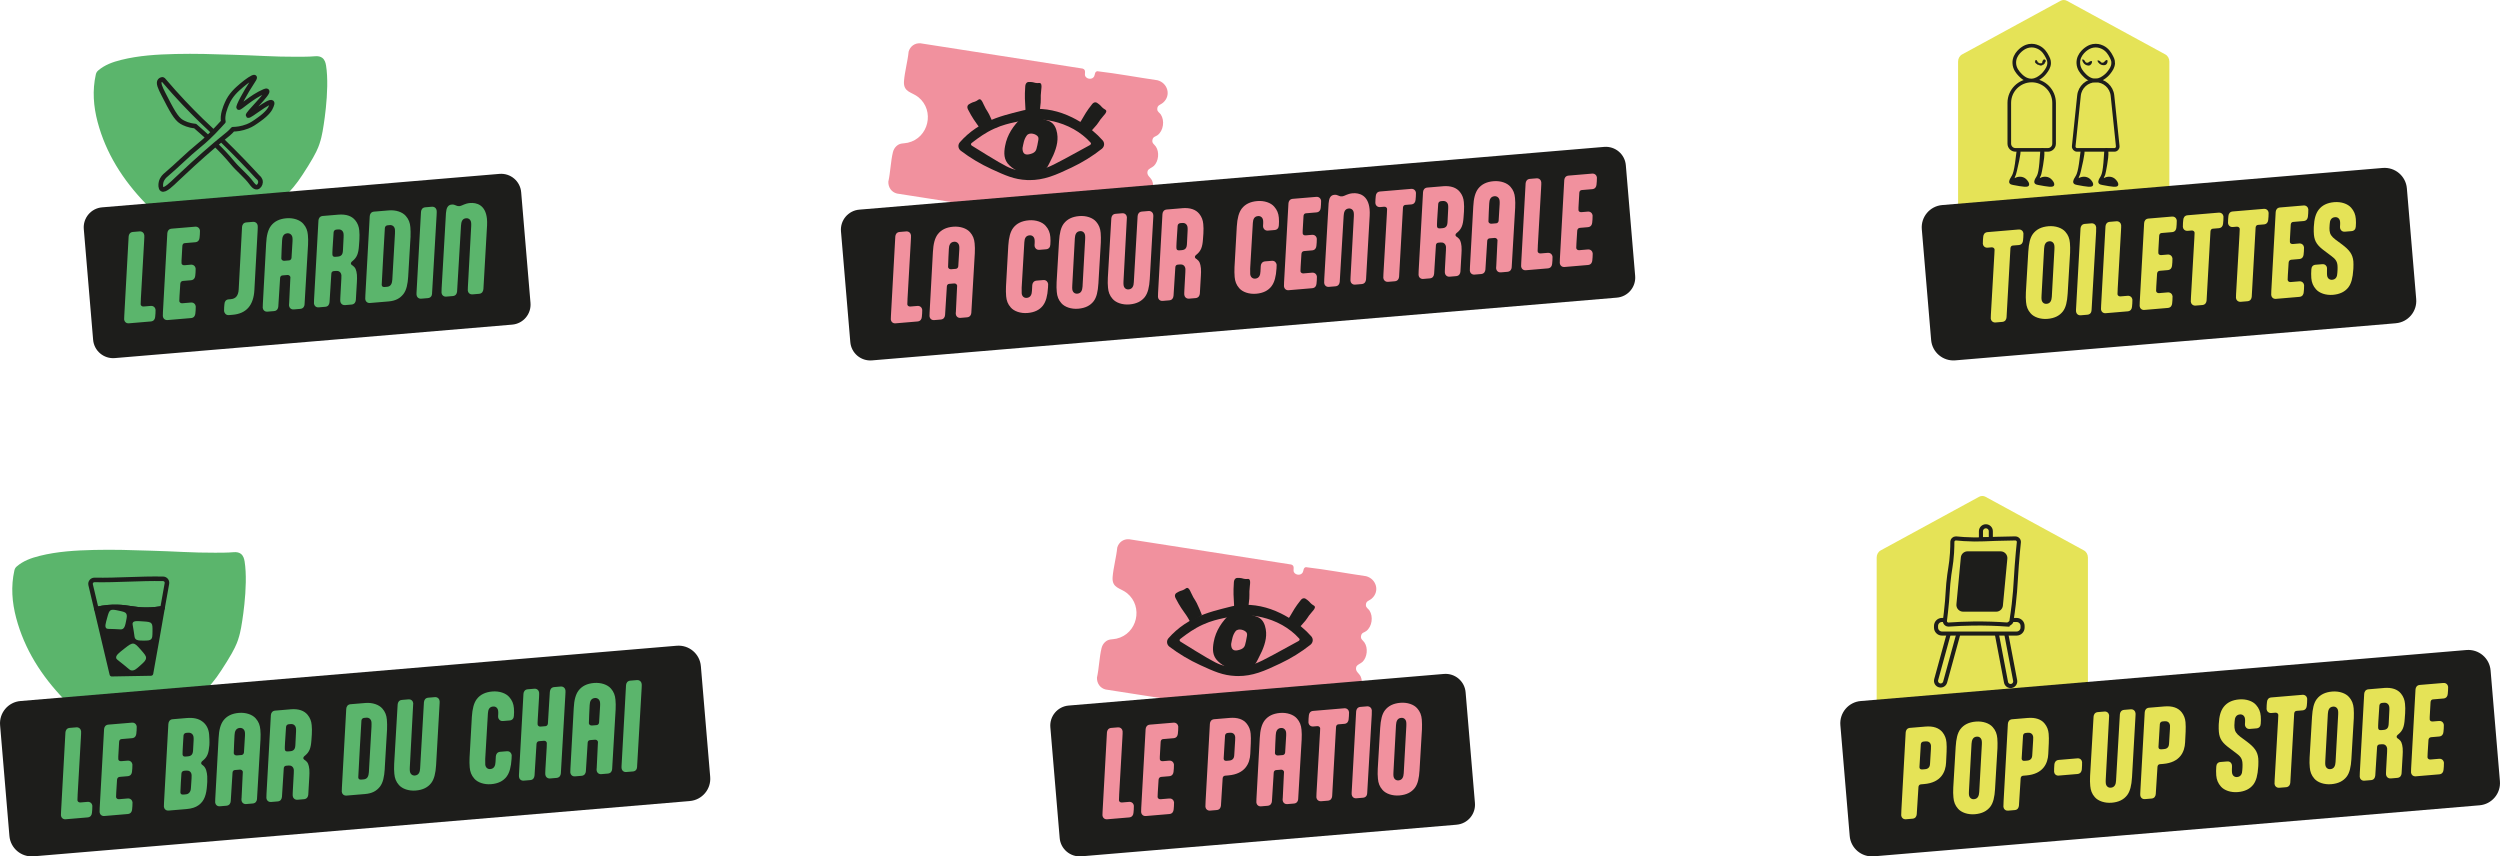 <svg xmlns="http://www.w3.org/2000/svg" xmlns:xlink="http://www.w3.org/1999/xlink" id="Calque_2" data-name="Calque 2" viewBox="0 0 1305.33 447.15"><defs><style>      .cls-1 {        fill: #f1919e;      }      .cls-1, .cls-2, .cls-3, .cls-4, .cls-5 {        stroke-width: 0px;      }      .cls-6 {        stroke-width: 2.43px;      }      .cls-6, .cls-7, .cls-8, .cls-3, .cls-9, .cls-10 {        fill: none;      }      .cls-6, .cls-7, .cls-8, .cls-9, .cls-10 {        stroke: #1d1d1b;      }      .cls-6, .cls-7, .cls-9 {        stroke-linecap: round;      }      .cls-6, .cls-9 {        stroke-linejoin: round;      }      .cls-2 {        fill: #e5e357;      }      .cls-7 {        stroke-width: 2.13px;      }      .cls-7, .cls-8, .cls-10 {        stroke-miterlimit: 10;      }      .cls-8 {        stroke-width: 1.89px;      }      .cls-4 {        fill: #5bb56c;      }      .cls-11 {        clip-path: url(#clippath);      }      .cls-5 {        fill: #1d1d1b;      }      .cls-9 {        stroke-width: 2.38px;      }      .cls-10 {        stroke-width: .28px;      }    </style><clipPath id="clippath"><rect class="cls-3" width="1305.33" height="447.15"></rect></clipPath></defs><g id="Calque_1-2" data-name="Calque 1"><g class="cls-11"><path class="cls-2" d="M1128.9,155.61h-102.74c-2.09,0-3.78-1.86-3.78-4.15V32.14c0-1.58.81-3.02,2.1-3.72L1075.86.43c1.06-.58,2.3-.58,3.36,0l51.37,27.99c1.28.7,2.1,2.14,2.1,3.72v119.31c0,2.3-1.69,4.15-3.78,4.15"></path><path class="cls-5" d="M1052.94,78.71c-1.28,11.45-1.99,12.28-3.07,14.03-.23.37-1.21,1.86-.67,2.87.37.68,1.25.85,1.82.96,5.15.95,7.73,1.43,8.33.29.54-1.02-.65-2.84-1.91-3.73-1.56-1.1-3.73-1.15-5.56-.09.42-1.65.45-.57,1.21-3.79,2-8.54,2.26-10.87,1.49-11.25-.23-.11-.68-.11-1.64.72"></path><path class="cls-5" d="M1065.35,77.99c-.72,11.98-1.28,12.99-2.36,14.75-.22.35-1.21,1.85-.67,2.87.36.68,1.25.86,1.82.96,5.15.95,7.73,1.43,8.33.29.54-1.02-.65-2.84-1.91-3.73-1.57-1.11-3.73-1.15-5.55-.1.49-1.66.58-.56,1.2-3.79.6-3.08,2.16-11.18.5-11.8-.23-.09-.63-.07-1.36.56"></path><path class="cls-8" d="M1069.92,32.92c-.03,2.04-1.16,3.57-2.01,4.72-.97,1.32-1.96,2.09-2.24,2.3-.9.69-2.61,1.99-4.85,2.08-3.23.13-5.53-2.36-6.36-3.26-.82-.9-2.66-2.88-2.74-5.85-.15-4.89,4.59-7.72,4.92-7.91.64-.37,2.12-1.2,4.18-1.19.32,0,1.8.02,3.48.82,2.64,1.25,3.86,3.5,4.42,4.54.66,1.23,1.23,2.27,1.2,3.74ZM1103.36,32.92c-.03,2.04-1.16,3.57-2.02,4.72-.97,1.32-1.96,2.09-2.24,2.3-.91.69-2.61,1.99-4.85,2.08-3.23.13-5.52-2.36-6.35-3.26-.83-.9-2.66-2.88-2.75-5.85-.15-4.89,4.59-7.72,4.93-7.91.63-.37,2.11-1.2,4.18-1.19.32,0,1.8.02,3.48.82,2.64,1.25,3.86,3.5,4.42,4.54.66,1.23,1.23,2.27,1.21,3.74ZM1069.27,78.26h-16.91c-1.79,0-3.24-1.45-3.24-3.24v-21.3c0-6.46,5.24-11.69,11.69-11.69s11.7,5.24,11.7,11.69v21.3c0,1.79-1.45,3.24-3.24,3.24Z"></path><path class="cls-5" d="M1086.37,78.71c-1.28,11.45-1.99,12.28-3.07,14.03-.23.37-1.21,1.86-.67,2.87.37.68,1.25.85,1.82.96,5.15.95,7.73,1.43,8.33.29.54-1.02-.65-2.84-1.91-3.73-1.56-1.1-3.73-1.15-5.56-.09.42-1.65.45-.57,1.21-3.79,2-8.54,2.26-10.87,1.49-11.25-.23-.11-.68-.11-1.64.72"></path><path class="cls-5" d="M1098.78,77.99c-.72,11.98-1.28,12.99-2.36,14.75-.22.35-1.21,1.85-.67,2.87.36.68,1.25.86,1.82.96,5.15.95,7.73,1.43,8.33.29.54-1.02-.65-2.84-1.91-3.73-1.57-1.11-3.73-1.15-5.55-.1.49-1.66.58-.56,1.2-3.79.6-3.08,2.16-11.18.5-11.8-.23-.09-.63-.07-1.36.56"></path><path class="cls-8" d="M1104,78.26h-19.49c-1.04,0-1.85-.9-1.75-1.94l2.75-26.42c.47-4.48,4.24-7.88,8.74-7.88s8.27,3.4,8.74,7.88l2.75,26.42c.11,1.04-.7,1.94-1.75,1.94Z"></path><path class="cls-5" d="M1062.64,32.1c-.09.7,1.05,1.44,1.93,1.73.4.13.9.3,1.49.15,1.32-.33,2.19-1.99,1.83-2.53-.14-.22-.52-.31-.79-.2-.65.25-.32,1.4-.99,1.83-.57.37-1.64.08-2.18-.5-.44-.48-.44-1.07-.74-1.09-.23-.02-.51.29-.55.6"></path><path class="cls-10" d="M1062.64,32.1c-.09.7,1.05,1.44,1.93,1.73.4.13.9.3,1.49.15,1.32-.33,2.19-1.99,1.83-2.53-.14-.22-.52-.31-.79-.2-.65.25-.32,1.4-.99,1.83-.57.37-1.64.08-2.18-.5-.44-.48-.44-1.07-.74-1.09-.23-.02-.51.29-.55.6Z"></path><path class="cls-5" d="M1087.29,31.03c.17-.14.65.17.73.22.72.47.62,1.14,1.22,1.41.36.17.73.08.86.05.61-.14.74-.58,1.46-.77.26-.07.52-.13.65,0,.31.29-.04,1.57-.89,2.08-1.13.68-2.59-.33-2.69-.4-1.15-.81-1.63-2.36-1.34-2.59"></path><path class="cls-5" d="M1095.2,31.6c.13-.18.67.01.76.05.81.29.87.96,1.52,1.09.39.08.73-.09.85-.15.56-.28.58-.74,1.24-1.09.24-.13.47-.25.63-.16.37.21.33,1.53-.38,2.22-.94.92-2.6.29-2.71.24-1.31-.52-2.14-1.91-1.91-2.21"></path><path class="cls-5" d="M1250.81,167.6l-229.98,19.37c-5.78.49-10.86-3.8-11.34-9.58l-4.87-57.8c-.49-5.78,3.8-10.86,9.58-11.34l229.98-19.37c5.78-.49,10.86,3.8,11.34,9.58l4.87,57.79c.49,5.78-3.8,10.86-9.58,11.34"></path><path class="cls-9" d="M1250.81,167.6l-229.98,19.37c-5.78.49-10.86-3.8-11.34-9.58l-4.87-57.8c-.49-5.78,3.8-10.86,9.58-11.34l229.98-19.37c5.78-.49,10.86,3.8,11.34,9.58l4.87,57.79c.49,5.78-3.8,10.86-9.58,11.34Z"></path><path class="cls-2" d="M1041.31,133c.11-1.39.13-2.6.12-2.72-.06-.68-.73-1.2-1.54-1.14l-2.06.18c-1.66.14-2.45-1.12-2.53-2.04-.03-.4.05-.87.06-2.02l.15-1.68c.08-1.1.68-2.24,2.22-2.38l16.24-1.37c1.66-.14,2.46,1.12,2.53,2.04.03.4-.04.86-.06,2.02l-.15,1.68c-.08,1.1-.68,2.25-2.22,2.38l-3.15.26c-.74.06-1.15.67-1.21,1.37l-2.03,36.11c-.08,1.1-.68,2.24-2.22,2.38l-3.49.3c-1.66.14-2.45-1.12-2.53-2.04-.03-.4.04-.87.06-2.02l1.8-31.31Z"></path><path class="cls-2" d="M1072.69,130.07c.05-.75,0-1.33-.03-1.72-.12-1.49-1.19-2.49-2.62-2.37-2.06.17-2.61,1.83-2.74,3.74l-1.34,24.48c-.08,1.1-.03,1.67,0,2.07.13,1.49,1.19,2.49,2.62,2.37,2.06-.17,2.61-1.83,2.74-3.74l1.37-24.83ZM1079.6,153.28c-.27,4.28-.94,7.28-2.5,9.31-1.77,2.28-4.36,3.59-8.02,3.9-3.72.31-7.1-.9-8.82-2.89-1.53-1.72-2.2-3.56-2.39-5.85-.13-1.49-.22-3.26-.09-5.12l1.26-21.3c.27-4.28.94-7.28,2.5-9.31,1.77-2.28,4.36-3.59,8.02-3.9,3.72-.31,7.1.9,8.82,2.89,1.53,1.71,2.2,3.56,2.39,5.85.13,1.49.16,3.21.09,5.12l-1.26,21.3Z"></path><path class="cls-2" d="M1092.08,161.9c-.06,1.33-.78,2.31-2.22,2.43l-3.43.29c-1.66.14-2.4-1.12-2.47-2.04-.03-.4-.03-.98.1-2.89l2.24-40.4c.08-1.1.68-2.24,2.22-2.38l3.43-.29c1.66-.14,2.45,1.12,2.53,2.04.03.4.03,1.09-.03,2.36l-2.37,40.87Z"></path><path class="cls-2" d="M1105.72,150.85c-.05,1.39-.12,2.66-.11,2.77.06.69.74,1.2,1.54,1.14l3.72-.31c1.66-.14,2.46,1.12,2.53,2.03.03.4-.04.87-.06,2.02l-.15,1.68c-.08,1.1-.68,2.24-2.22,2.38l-11.5.97c-1.66.14-2.4-1.12-2.48-2.04-.03-.4,0-.81.07-1.96l2.28-41.32c.08-1.1.68-2.24,2.22-2.38l3.43-.29c1.66-.14,2.45,1.12,2.53,2.04.03.4.02,1.61-.11,3.47l-1.7,29.81Z"></path><path class="cls-2" d="M1119.66,161.83c-1.66.14-2.4-1.12-2.48-2.04-.03-.4-.02-.92.05-2.08l2.29-41.21c.08-1.1.68-2.24,2.22-2.38l12.29-1.04c1.66-.14,2.45,1.12,2.53,2.04.03.4-.04.87-.06,2.02l-.14,1.68c-.08,1.1-.68,2.24-2.22,2.38l-5.55.47c-.75.06-1.15.68-1.21,1.37l-.44,7.75c0,.69-.02,1.15,0,1.38.05.69.72,1.09,1.58,1.02l3.26-.28c1.66-.14,2.45,1.12,2.53,2.04.03.4-.04.87-.06,2.02l-.15,1.68c-.08,1.1-.68,2.24-2.22,2.38l-4.23.36c-.86.07-1.32.74-1.37,1.5l-.42,6.71c-.06,1.28-.1,2.14-.09,2.31.06.69.73,1.21,1.54,1.14l4.52-.38c1.66-.14,2.45,1.12,2.53,2.03.03.4-.04.87-.06,2.02l-.15,1.68c-.08,1.1-.67,2.24-2.22,2.38l-12.3,1.04Z"></path><path class="cls-2" d="M1145.75,124.2c.11-1.39.13-2.6.12-2.71-.06-.69-.73-1.21-1.54-1.14l-2.06.18c-1.66.14-2.45-1.12-2.53-2.04-.03-.4.05-.87.06-2.02l.15-1.69c.08-1.1.68-2.24,2.22-2.38l16.25-1.37c1.66-.14,2.45,1.12,2.53,2.04.03.4-.04.86-.06,2.02l-.15,1.68c-.08,1.1-.68,2.25-2.22,2.38l-3.15.26c-.74.06-1.15.67-1.21,1.37l-2.03,36.11c-.08,1.1-.68,2.25-2.22,2.38l-3.49.29c-1.66.14-2.45-1.12-2.53-2.04-.03-.4.04-.87.06-2.02l1.8-31.31Z"></path><path class="cls-2" d="M1169.32,122.22c.11-1.39.13-2.6.12-2.72-.06-.68-.73-1.2-1.54-1.14l-2.06.17c-1.66.14-2.45-1.12-2.53-2.03-.03-.4.05-.87.06-2.02l.15-1.68c.08-1.1.68-2.24,2.22-2.38l16.25-1.37c1.66-.14,2.45,1.12,2.53,2.04.03.4-.04.86-.06,2.02l-.15,1.68c-.08,1.1-.68,2.25-2.22,2.38l-3.15.26c-.74.06-1.15.67-1.21,1.37l-2.03,36.11c-.08,1.1-.68,2.24-2.22,2.38l-3.49.29c-1.66.14-2.45-1.12-2.53-2.03-.03-.4.04-.87.06-2.02l1.8-31.31Z"></path><path class="cls-2" d="M1188.35,156.04c-1.66.14-2.4-1.12-2.48-2.04-.03-.4-.02-.92.05-2.08l2.29-41.21c.08-1.1.68-2.24,2.22-2.38l12.29-1.04c1.66-.14,2.45,1.12,2.53,2.04.03.4-.04.87-.06,2.02l-.14,1.68c-.08,1.1-.68,2.24-2.22,2.38l-5.55.47c-.75.06-1.15.68-1.21,1.37l-.44,7.76c0,.69-.02,1.15,0,1.38.05.69.72,1.09,1.58,1.02l3.26-.28c1.66-.14,2.45,1.12,2.53,2.04.03.4-.04.87-.06,2.02l-.15,1.68c-.08,1.1-.68,2.24-2.22,2.38l-4.23.36c-.86.07-1.32.74-1.37,1.5l-.42,6.71c-.06,1.28-.1,2.14-.09,2.31.06.69.73,1.21,1.54,1.14l4.52-.38c1.66-.14,2.45,1.12,2.53,2.03.03.4-.04.87-.06,2.02l-.15,1.68c-.08,1.1-.67,2.24-2.22,2.38l-12.3,1.04Z"></path><path class="cls-2" d="M1208.11,118.49c.21-4.28,1.02-7,2.58-9.03,1.77-2.28,4.42-3.6,8.08-3.91,3.72-.31,7.1.9,8.83,2.89,1.53,1.71,2.26,3.55,2.45,5.84.12,1.43.1,2.58-.01,3.97-.06,1.33-.78,2.31-2.21,2.43l-3.49.29c-1.66.14-2.4-1.12-2.52-1.92-.05-.52-.02-.92.03-1.62.05-.76.01-1.27-.02-1.67-.13-1.49-1.19-2.49-2.62-2.37-2.06.17-2.73,1.73-2.8,3.63l-.12,2.03c-.02.46.03.98.06,1.38.15,1.78,1.01,3.08,2.98,4.59l3.63,2.69c3.75,2.85,5.43,5.01,5.8,8.67.09,1.09.07,2.24.02,3.63l-.05.76c-.27,4.28-1.01,7.23-2.56,9.26-1.77,2.28-4.42,3.6-8.08,3.91-3.72.31-7.1-.9-8.83-2.89-1.53-1.71-2.26-3.55-2.45-5.84-.12-1.43-.09-3.16.02-4.55.06-1.33.78-2.32,2.22-2.43l3.49-.29c1.66-.14,2.4,1.12,2.47,1.92.04.52.04,1.2-.01,1.9-.05.76.02,1.56.05,1.96.12,1.49,1.19,2.49,2.62,2.37,2.06-.17,2.68-1.72,2.74-3.63l.1-1.51c.04-.92.03-1.67-.03-2.36-.18-2.12-1.09-3.37-3.12-4.86l-3.57-2.69c-3.74-2.74-5.25-4.8-5.61-8.46-.09-1.09-.13-2.3-.08-3.68l.03-.41Z"></path><path class="cls-1" d="M599.25,103.83c2.61-1.99,3.62-6.54,2.29-9.51-.83-1.85-2.98-2.64-2.35-4.96.35-1.31,2.36-1.8,3.32-2.76,2.45-2.42,2.93-7.21,1-10.06-.86-1.27-2.17-1.73-1.78-3.55.36-1.72,1.61-1.61,2.71-2.45,3.05-2.33,3.74-7.57,1.66-10.74-.59-.9-1.79-1.44-1.85-2.64-.12-2.36,1.61-2.33,3.01-3.54,4.38-3.79,2.45-10.29-2.9-11.72-10.49-1.52-20.96-3.5-31.45-4.72-1.35.3-1.14,1.65-1.58,2.62-.86,1.85-3.69,1.67-4.64.03-.69-1.2.73-3.38-1.44-4.03l-84.67-13.2c-2.95-.2-5.33,1.55-6.16,4.35-.49,5.06-2.04,10.41-2.42,15.43-.44,5.84,4.13,5.62,7.51,8.35,8.71,7.06,5.37,21.34-5.52,23.79-2.31.52-4.1.01-6,1.83-.87.82-1.47,1.91-1.76,3.07-1.19,4.86-1.3,10.49-2.4,15.43-.1,2.93,1.61,5.49,4.52,6.21l84.29,13.14c2.24.14,1.72-1.02,2.55-2.45.94-1.62,3.36-1.67,4.41-.15.94,1.37-.36,3.36,1.87,3.97l30.86,4.81c5.45.29,8.85-5.31,6.35-10.14-.57-1.12-2.23-2.08-2.22-3.39.02-2.04,1.52-2.05,2.78-3.02"></path><path class="cls-5" d="M844.19,155.41l-388.88,32.76c-5.78.49-10.86-3.8-11.34-9.58l-4.87-57.79c-.49-5.78,3.8-10.86,9.58-11.34l388.88-32.76c5.78-.49,10.86,3.8,11.34,9.58l4.87,57.79c.49,5.78-3.8,10.86-9.58,11.34"></path><path class="cls-1" d="M473.85,156.14c-.05,1.39-.12,2.66-.11,2.77.06.69.73,1.21,1.54,1.14l3.72-.31c1.66-.14,2.46,1.12,2.53,2.03.03.4-.04.87-.06,2.02l-.15,1.68c-.08,1.1-.68,2.24-2.22,2.38l-11.5.97c-1.66.14-2.4-1.12-2.48-2.04-.03-.4,0-.81.07-1.96l2.28-41.32c.08-1.1.68-2.24,2.22-2.38l3.43-.29c1.66-.14,2.45,1.12,2.53,2.04.03.4.02,1.61-.11,3.47l-1.7,29.81Z"></path><path class="cls-1" d="M500.88,130.31c.05-.81,0-1.33-.03-1.72-.13-1.49-1.25-2.49-2.68-2.37-2.06.17-2.67,1.84-2.74,3.74,0,0-.47,8.85-.41,9.48.06.68.79,1.2,1.54,1.14l2.52-.21c.74-.06,1.21-.68,1.27-1.37l.53-8.69ZM507.17,163.3c-.08,1.1-.68,2.24-2.22,2.38l-3.43.29c-1.66.14-2.4-1.12-2.48-2.04-.03-.4.04-.92.07-1.27l.54-11.39c.08-1.16.12-1.97.11-2.14-.12-.68-.79-1.2-1.54-1.14l-2.63.22c-.74.06-1.21.68-1.21,1.37l-.93,14.88c-.08,1.1-.68,2.24-2.22,2.38l-3.43.29c-1.66.14-2.4-1.12-2.48-2.04-.03-.4-.02-.86.06-2.02l1.72-31.48c.22-4.28,1-7.28,2.56-9.32,1.77-2.28,4.36-3.59,8.02-3.9,3.72-.31,7.1.9,8.82,2.89,1.53,1.71,2.2,3.56,2.39,5.85.13,1.49.21,3.21.09,5.12l-1.82,31.09Z"></path><path class="cls-1" d="M544.58,159.52c-1.77,2.28-4.36,3.59-8.02,3.9-3.72.31-7.1-.9-8.82-2.89-1.53-1.72-2.2-3.56-2.4-5.85-.12-1.49-.17-3.44-.08-5.12l1.2-21.3c.27-4.28,1.06-7.29,2.61-9.32,1.77-2.28,4.42-3.6,8.08-3.91,3.72-.31,7.1.9,8.82,2.89,1.53,1.71,2.26,3.55,2.45,5.84.12,1.43.1,2.58-.01,3.97-.06,1.33-.78,2.31-2.21,2.43l-3.49.29c-1.66.14-2.4-1.12-2.52-1.92-.04-.52-.02-.92.04-1.62.05-.76,0-1.27-.03-1.67-.12-1.49-1.19-2.49-2.62-2.37-2.06.17-2.62,1.66-2.74,3.63l-1.4,23.73c-.04.87-.02,2.53.02,2.94.13,1.49,1.19,2.49,2.62,2.37,2.06-.17,2.67-1.84,2.74-3.74l.16-2.9c.08-1.1.73-2.25,2.27-2.38l3.49-.29c1.66-.14,2.4,1.12,2.53,2.03.03.4,0,.63-.07,1.91-.27,4.28-1.06,7.29-2.61,9.32"></path><path class="cls-1" d="M566.6,124.77c.05-.75,0-1.33-.03-1.72-.12-1.49-1.19-2.49-2.62-2.37-2.06.17-2.61,1.83-2.74,3.74l-1.34,24.48c-.08,1.1-.03,1.67,0,2.07.13,1.49,1.19,2.49,2.62,2.37,2.06-.17,2.61-1.83,2.74-3.74l1.37-24.83ZM573.51,147.98c-.27,4.28-.94,7.28-2.5,9.31-1.76,2.28-4.36,3.59-8.02,3.9-3.71.31-7.1-.9-8.82-2.89-1.53-1.72-2.2-3.56-2.39-5.85-.13-1.49-.22-3.26-.09-5.12l1.26-21.3c.27-4.28.94-7.28,2.5-9.31,1.77-2.28,4.36-3.59,8.02-3.9,3.72-.31,7.1.9,8.82,2.89,1.53,1.71,2.2,3.56,2.4,5.85.12,1.49.16,3.21.08,5.12l-1.26,21.3Z"></path><path class="cls-1" d="M593.99,112.85c.08-1.1.68-2.24,2.22-2.38l3.43-.29c1.66-.14,2.45,1.12,2.53,2.04.03.4.03.97-.05,2.08l-1.79,31.43c-.27,4.28-1,7.28-2.56,9.32-1.77,2.28-4.36,3.59-8.02,3.9-3.72.31-7.1-.9-8.82-2.88-1.53-1.72-2.2-3.56-2.4-5.85-.13-1.49-.22-3.26-.09-5.17l1.82-31.03c.08-1.1.67-2.24,2.22-2.38l3.43-.29c1.66-.14,2.4,1.12,2.48,2.04.03.4-.04.93-.06,1.28l-1.72,32.29c-.05.75,0,1.38.03,1.78.13,1.49,1.19,2.49,2.62,2.37,2.06-.18,2.67-1.84,2.74-3.75l1.99-34.5Z"></path><path class="cls-1" d="M617.39,116.41l-1.09.09c-.86.07-1.38.69-1.43,1.44l-.55,8.51c-.1,1.45-.1,2.89-.08,3.12.07.86.56,1.22,1.54,1.14l1.26-.1c.97-.08,1.58-.37,2.05-.92.47-.61.63-1.38.68-2.82l.32-6.42c.06-.7,0-1.33-.03-1.72-.11-1.31-1.07-2.44-2.67-2.31M617.26,108.7c4.18-.35,7.15.72,8.95,2.99,1.22,1.51,1.89,3.3,2.05,5.25.14,1.6.19,2.98.07,4.95l-.21,2.95c-.28,4.23-1.1,6.14-3.19,7.93l-.54.45c-.32.31-.52.62-.5.96.02.23.1.51.41.77l.55.36c1.41,1.04,1.91,2.2,2.19,4.77.1,1.26.06,2.76-.02,3.86l-.54,9.32c-.08,1.1-.68,2.24-2.22,2.38l-3.38.29c-1.66.14-2.45-1.12-2.53-2.04-.03-.4-.03-1.03.06-2.65l.5-9.14c.04-.93.06-1.33.03-1.73-.22-1.88-1.59-2.4-2.73-2.3l-1.32.11c-.74.06-1.21.68-1.21,1.37l-.94,14.83c-.12,1.33-.78,2.31-2.22,2.43l-3.43.29c-1.66.14-2.4-1.12-2.48-2.04-.03-.4-.02-.92.05-2.08l2.29-41.21c.08-1.1.68-2.24,2.22-2.38l8.07-.68Z"></path><path class="cls-1" d="M663.89,149.47c-1.77,2.28-4.36,3.59-8.02,3.9-3.72.31-7.1-.9-8.82-2.89-1.53-1.72-2.2-3.56-2.4-5.85-.12-1.49-.17-3.44-.08-5.12l1.2-21.3c.27-4.28,1.06-7.29,2.61-9.32,1.77-2.28,4.42-3.6,8.08-3.91,3.71-.31,7.1.9,8.82,2.89,1.53,1.71,2.26,3.55,2.45,5.84.12,1.43.1,2.58-.01,3.97-.06,1.33-.78,2.31-2.21,2.43l-3.49.29c-1.66.14-2.4-1.12-2.52-1.92-.04-.52-.02-.92.04-1.62.05-.76,0-1.27-.03-1.67-.13-1.49-1.19-2.49-2.62-2.37-2.06.17-2.62,1.66-2.74,3.63l-1.4,23.73c-.04.87-.02,2.53.02,2.94.13,1.49,1.19,2.49,2.62,2.37,2.06-.17,2.67-1.84,2.74-3.74l.16-2.9c.08-1.1.73-2.25,2.27-2.38l3.49-.29c1.66-.14,2.4,1.12,2.53,2.03.03.4,0,.63-.07,1.91-.27,4.28-1.06,7.29-2.61,9.32"></path><path class="cls-1" d="M672.88,151.53c-1.66.14-2.4-1.12-2.48-2.04-.03-.4-.02-.92.05-2.08l2.29-41.21c.08-1.1.68-2.24,2.22-2.38l12.3-1.03c1.66-.14,2.45,1.12,2.53,2.03.03.4-.04.87-.06,2.02l-.14,1.68c-.08,1.1-.68,2.24-2.22,2.38l-5.55.47c-.75.06-1.15.68-1.21,1.37l-.44,7.75c0,.69-.02,1.15,0,1.38.06.69.73,1.09,1.59,1.02l3.26-.28c1.66-.14,2.45,1.12,2.53,2.04.03.4-.05.87-.06,2.02l-.15,1.68c-.08,1.1-.68,2.24-2.22,2.38l-4.23.36c-.86.07-1.32.74-1.37,1.5l-.42,6.71c-.06,1.28-.1,2.14-.09,2.31.06.69.73,1.21,1.54,1.14l4.52-.38c1.66-.14,2.45,1.12,2.53,2.03.03.4-.04.87-.06,2.02l-.15,1.68c-.08,1.1-.67,2.24-2.22,2.38l-12.29,1.04Z"></path><path class="cls-1" d="M713.24,145.94c-.08,1.1-.68,2.24-2.22,2.38l-3.43.29c-1.66.14-2.4-1.12-2.48-2.04-.03-.4,0-1.27.04-1.62l1.74-32c.05-.75,0-1.33-.03-1.72-.13-1.49-1.19-2.49-2.62-2.37-2.06.17-2.55,1.88-2.67,3.8l-2.05,34.45c-.08,1.1-.68,2.24-2.22,2.38l-3.43.29c-1.66.14-2.4-1.12-2.48-2.04-.03-.4.02-1.15.05-2.14l2.27-39.42c.08-1.16.37-2.51.78-3.12.5-.85,1.28-1.26,2.14-1.33,1.08-.09,1.51.1,2.16.39l.48.19c.36.2.89.27,1.46.22.68-.06,1.57-.48,2.4-.84.67-.29,1.9-.68,3.1-.78,3.43-.29,8.14.93,8.87,8.24.09,1.03.13,2.18.06,3.45l-1.91,33.34Z"></path><path class="cls-1" d="M724.13,111.79c.11-1.39.13-2.6.12-2.71-.06-.69-.73-1.21-1.54-1.14l-2.06.18c-1.66.14-2.45-1.12-2.53-2.04-.04-.4.04-.87.06-2.02l.15-1.69c.08-1.1.68-2.24,2.22-2.38l16.24-1.37c1.66-.14,2.45,1.12,2.53,2.04.03.4-.04.86-.06,2.02l-.15,1.68c-.08,1.1-.68,2.25-2.22,2.38l-3.14.26c-.75.06-1.15.67-1.21,1.37l-2.03,36.11c-.08,1.1-.68,2.24-2.22,2.38l-3.49.29c-1.66.14-2.45-1.12-2.53-2.04-.03-.4.04-.87.06-2.02l1.8-31.31Z"></path><path class="cls-1" d="M753.45,104.94l-1.09.09c-.86.08-1.38.7-1.43,1.45l-.55,8.51c-.1,1.45-.1,2.89-.08,3.12.07.86.56,1.22,1.54,1.14l1.26-.1c.97-.08,1.58-.37,2.05-.92.47-.61.63-1.38.68-2.82l.32-6.42c.05-.7,0-1.33-.03-1.72-.11-1.31-1.07-2.44-2.67-2.31M753.32,97.24c4.18-.35,7.15.72,8.95,2.99,1.22,1.51,1.89,3.29,2.05,5.24.14,1.6.19,2.98.07,4.95l-.21,2.95c-.28,4.23-1.1,6.14-3.19,7.93l-.54.45c-.32.31-.52.62-.5.96.02.23.1.51.41.77l.55.36c1.41,1.03,1.91,2.2,2.19,4.77.1,1.26.06,2.76-.02,3.86l-.54,9.32c-.08,1.1-.67,2.24-2.22,2.38l-3.38.29c-1.66.14-2.45-1.12-2.53-2.04-.03-.4-.03-1.03.06-2.65l.5-9.14c.04-.93.06-1.33.03-1.73-.22-1.88-1.59-2.4-2.73-2.3l-1.32.11c-.74.06-1.21.68-1.21,1.37l-.94,14.83c-.12,1.33-.78,2.31-2.22,2.43l-3.43.29c-1.66.14-2.4-1.12-2.48-2.04-.03-.4-.02-.92.05-2.08l2.29-41.2c.08-1.1.68-2.24,2.22-2.38l8.07-.68Z"></path><path class="cls-1" d="M783.02,106.54c.05-.81,0-1.33-.03-1.72-.13-1.49-1.25-2.49-2.68-2.37-2.06.17-2.66,1.84-2.74,3.74,0,0-.47,8.85-.41,9.48.06.68.79,1.2,1.54,1.14l2.52-.21c.74-.06,1.21-.68,1.27-1.37l.53-8.69ZM789.31,139.54c-.08,1.1-.68,2.24-2.22,2.38l-3.43.29c-1.66.14-2.4-1.12-2.48-2.04-.03-.4.04-.92.07-1.27l.54-11.39c.08-1.16.12-1.97.11-2.14-.12-.68-.79-1.2-1.54-1.14l-2.63.22c-.74.06-1.21.68-1.21,1.37l-.94,14.88c-.08,1.1-.68,2.24-2.22,2.38l-3.43.29c-1.66.14-2.4-1.12-2.48-2.04-.03-.4-.02-.86.06-2.02l1.73-31.48c.21-4.28,1-7.28,2.56-9.32,1.77-2.28,4.36-3.59,8.02-3.9,3.72-.31,7.1.9,8.82,2.89,1.53,1.71,2.2,3.56,2.39,5.85.13,1.49.21,3.21.09,5.12l-1.82,31.09Z"></path><path class="cls-1" d="M802.95,128.42c-.05,1.39-.12,2.66-.11,2.77.06.69.74,1.21,1.54,1.14l3.72-.31c1.66-.14,2.46,1.12,2.53,2.03.03.4-.04.87-.06,2.02l-.15,1.68c-.08,1.1-.68,2.24-2.22,2.38l-11.5.97c-1.66.14-2.4-1.12-2.48-2.04-.03-.4,0-.81.07-1.96l2.28-41.32c.08-1.1.68-2.24,2.22-2.38l3.43-.29c1.66-.14,2.45,1.12,2.53,2.04.03.4.02,1.61-.11,3.47l-1.7,29.81Z"></path><path class="cls-1" d="M816.89,139.4c-1.66.14-2.4-1.12-2.48-2.04-.03-.4-.02-.92.05-2.08l2.29-41.21c.08-1.1.67-2.24,2.22-2.38l12.3-1.04c1.66-.14,2.45,1.12,2.53,2.04.03.4-.04.87-.06,2.02l-.15,1.68c-.08,1.1-.67,2.24-2.22,2.38l-5.55.47c-.74.06-1.15.67-1.21,1.37l-.44,7.76c0,.69-.02,1.15,0,1.38.06.69.73,1.09,1.59,1.02l3.26-.28c1.66-.14,2.45,1.12,2.53,2.04.03.4-.04.87-.06,2.02l-.15,1.68c-.08,1.1-.68,2.24-2.22,2.38l-4.23.36c-.86.07-1.32.74-1.37,1.5l-.42,6.71c-.06,1.28-.1,2.14-.09,2.31.06.69.73,1.21,1.54,1.14l4.52-.38c1.66-.14,2.45,1.12,2.53,2.03.04.4-.04.87-.06,2.02l-.15,1.68c-.08,1.1-.68,2.24-2.22,2.38l-12.3,1.04Z"></path><path class="cls-5" d="M533.89,77.32c-.03,2.71,1.16,3.71,3.39,3.26,1.48-.3,2.48-.73,3.15-1.45.64-.69.84-1.59,1.22-3.35.52-2.43.78-3.64.37-4.33-.91-1.51-4.46-2.58-5.86-.76-1.59,2.07-1.83,4.59-2.27,6.63M539.37,90.9c-5.4-.03-9.16-1.55-12.35-4.58-3.03-2.87-2.89-6.49-2.24-10.06,1.07-5.94,4.36-10.73,8.66-14.82,1.97-1.87,4.39-1.81,6.74-.91,2.31.89,4.63,1.71,6.98,2.48,2.39.78,3.69,2.55,4.39,4.84,1.4,4.61.26,8.93-1.57,13.15-.67,1.54-1.54,3-2.23,4.54-1.83,4.09-5.14,5.54-8.38,5.36"></path><path class="cls-5" d="M506.96,75.37c-.01-.26.12-.5.37-.7.39-.31.79-.62,1.2-.92,2.5-1.88,5.92-4.46,10.64-6.59,4.29-1.95,7.99-2.75,10.44-3.29,3.49-.76,7.09-1.55,11.56-1.55.69,0,1.41.02,2.15.06,2.76.15,9.97.95,17.28,5.06,3.37,1.9,6.33,4.25,8.82,7,.18.19.25.41.21.63-.04.26-.24.51-.54.67-1.41.77-2.94,1.62-3.94,2.16-15.01,8.24-17.61,9.63-21.61,10.48-2.36.5-7.28,1.54-12.95.34-3-.64-5.36-1.73-15.24-7.76-2.64-1.6-5.29-3.25-7.9-4.89-.29-.18-.46-.44-.47-.7M575.7,73.27c-1.56-1.77-3.3-3.45-5.16-4.98-1.27-1.05-5.15-4.24-10.68-6.96-7.02-3.45-14.13-4.92-21.11-4.39-3.02.23-5.31.84-9.88,2.05-5.27,1.4-12.5,3.32-19.49,8.06-3.03,2.05-5.79,4.47-8.18,7.2-.58.65-.85,1.47-.76,2.31.08.86.53,1.63,1.26,2.18,4.91,3.72,10.35,6.96,16.14,9.61,7.06,3.24,11.72,5.37,18.38,5.65.47.02.94.03,1.4.03,3.51,0,6.9-.56,10.56-1.75,3.71-1.2,7.38-2.94,11.28-4.78,5.66-2.67,10.97-5.96,15.81-9.78.7-.56,1.13-1.33,1.21-2.17.07-.83-.2-1.63-.77-2.28"></path><path class="cls-5" d="M542.39,61.03l-7.06-.34c.18-2.84.07-5.14-.07-6.73,0,0-.34-3.82.05-8.78.04-.5.13-1.53.87-2.07.52-.38,1.15-.35,2.14-.29,1.51.09,1.7.47,3.14.55,1.15.06,1.4-.16,1.77.09.81.53.58,2.14.43,3.45-.61,5.27.22,3.66-.7,10.39-.13.95-.32,2.23-.58,3.73"></path><path class="cls-5" d="M568.19,69.99l-5.61-4.26c1.55-1.96,2.59-3.7,3.26-4.94,0,0,1.6-2.98,4.36-6.36.28-.34.86-1.04,1.73-1.01.62.02,1.11.39,1.9,1.01,1.19.93,1.16,1.31,2.3,2.18.91.7,1.23.68,1.41,1.07.39.85-.58,1.88-1.35,2.76-3.09,3.49-1.62,2.79-5.69,7.16-.57.62-1.36,1.44-2.31,2.39"></path><path class="cls-5" d="M519.21,66.09l-6.21,3.38c-1.21-2.33-2.42-4.08-3.31-5.26,0,0-2.14-2.83-4.2-6.93-.21-.41-.63-1.28-.25-2.08.26-.57.81-.87,1.7-1.34,1.34-.7,1.68-.5,2.95-1.19,1.01-.55,1.12-.85,1.56-.85.95,0,1.53,1.38,2.04,2.5,2.03,4.46,1.96,2.77,4.42,8.54.35.81.8,1.92,1.31,3.24"></path><path class="cls-4" d="M170.19,34c-.15-.93-.51-2.73-1.93-3.8-.93-.7-2.19-.97-3.81-.83-3.19.28-6.38.25-9.58.27-11.16.08-22.29-.77-33.44-1.05-9.91-.34-19.83-.63-29.75-.4-9.59.23-19.15.76-28.5,3.11-4.32,1.08-8.48,2.55-11.93,5.52-.66.57-1.03,1.21-1.23,2.1-1.85,8.34-1.23,16.59.94,24.77,4.36,16.43,13.23,30.25,24.91,42.4.34.36.75.68,1.19.91,3.66,1.91,7.58,3,11.64,3.66,5.28.87,10.61.86,15.93.84,6.45-.03,12.86.84,19.32.56,10.32-.44,19.37-3.72,26.62-11.37,3.86-4.07,6.14-7.34,10.41-14.19,3.94-6.32,5.11-9.25,5.8-11.29.91-2.69,1.31-4.78,1.64-6.51,0,0,3.98-21.22,1.79-34.7"></path><path class="cls-6" d="M136.03,95.09c-.05,1.22-.88,2.48-1.85,2.63-1.24.18-2.41-1.47-2.9-2.12-2.85-3.89-6.79-6.86-9.85-10.57-3.01-3.66-5.99-6.76-8.97-9.62,1.05-.89,2.07-1.74,3.08-2.55.02.02.04.03.06.05,8.32,8.07,14.77,14.92,18.99,19.52.09.07,1.48,1.02,1.43,2.66ZM104.74,62.57c2.6,2.54,4.4,4.2,6.76,6.42-.89.91-1.84,1.85-2.87,2.82-.91-.82-1.82-1.64-2.73-2.47-1.67-1.52-3.09-2.74-4.01-3.52-3.46-.33-5.79-1.45-7.08-2.22-2.91-1.73-5.17-6.05-9.55-14.62-1.49-2.9-2.83-5.71-1.77-6.89.5-.56,1.45-.78,1.64-.55,7.8,9.18,14.64,16.18,19.62,21.03ZM141.67,55.4c-.56,1.48-1.79,3.72-6.59,7.11-2.38,1.7-3.71,2.63-5.89,3.49-3.07,1.2-5.8,1.46-7.58,1.49-1.38,1.66-3.29,3.13-4.85,4.38-.39.32-.81.65-1.22.99-1,.81-2.03,1.66-3.08,2.55-8.12,6.86-17.16,15.31-20.14,18.16-2.62,2.51-6.22,6.1-7.69,5.22-.86-.51-.8-2.43-.55-3.56.47-2.17,2.06-3.5,2.47-3.84,5.95-5.02,11.39-10.62,17.44-15.52,1.7-1.37,3.24-2.73,4.63-4.05,1.03-.97,1.99-1.91,2.87-2.82,2.04-2.09,3.72-3.98,5.12-5.48-.73-3.32,1.12-7.7,1.87-9.45,1.95-4.59,5.14-7.31,7.76-9.55,2.51-2.15,6.15-4.71,6.66-4.18.29.29-.5,1.47-.96,2.15-3.94,5.92-7.82,13.25-7.28,13.68.55.44,6.47-5.51,13.27-8.42.45-.19,1.27-.51,1.51-.23,1.02,1.23-10.58,12.03-9.89,12.8.64.72,11.04-8.18,12.41-6.81.31.31.04,1.03-.29,1.9Z"></path><path class="cls-5" d="M267.41,169.5l-207.45,17.47c-5.78.49-10.86-3.8-11.34-9.58l-4.87-57.79c-.49-5.78,3.8-10.86,9.58-11.34l207.45-17.47c5.78-.49,10.86,3.8,11.34,9.58l4.87,57.79c.49,5.78-3.8,10.86-9.58,11.34"></path><path class="cls-4" d="M73.55,156.13c-.05,1.39-.12,2.66-.11,2.77.06.69.73,1.21,1.54,1.14l3.72-.31c1.66-.14,2.46,1.12,2.53,2.03.03.4-.04.87-.06,2.02l-.15,1.68c-.08,1.1-.68,2.24-2.22,2.38l-11.5.97c-1.66.14-2.4-1.12-2.48-2.04-.03-.4,0-.81.07-1.96l2.28-41.32c.08-1.1.68-2.24,2.22-2.38l3.43-.29c1.66-.14,2.46,1.12,2.53,2.04.03.4.02,1.61-.11,3.47l-1.7,29.81Z"></path><path class="cls-4" d="M87.5,167.11c-1.66.14-2.4-1.12-2.48-2.04-.03-.4-.02-.92.05-2.08l2.29-41.21c.08-1.1.68-2.24,2.22-2.38l12.3-1.04c1.66-.14,2.45,1.12,2.53,2.04.03.4-.04.86-.06,2.02l-.15,1.68c-.08,1.1-.67,2.24-2.22,2.38l-5.55.47c-.75.06-1.15.68-1.21,1.37l-.44,7.76c0,.69-.02,1.15,0,1.38.06.69.73,1.09,1.59,1.02l3.26-.28c1.66-.14,2.45,1.12,2.53,2.04.03.4-.04.87-.06,2.02l-.15,1.68c-.08,1.1-.68,2.24-2.22,2.38l-4.23.36c-.86.07-1.32.74-1.37,1.5l-.42,6.71c-.06,1.28-.1,2.14-.09,2.31.06.69.73,1.21,1.54,1.14l4.52-.38c1.66-.14,2.45,1.12,2.53,2.03.03.4-.04.87-.06,2.02l-.15,1.68c-.08,1.1-.67,2.24-2.22,2.38l-12.29,1.04Z"></path><path class="cls-4" d="M120.56,156.2c2.52-.21,3.88-1.83,4.07-5.06l1.75-32.63c.08-1.1.67-2.24,2.22-2.38l3.43-.29c1.66-.14,2.45,1.12,2.53,2.03.03.4.04,1.15-.03,2.42l-1.7,31.08c-.42,8.04-4.2,12.39-11.35,12.99l-2,.17c-1.6.13-2.41-1.24-2.49-2.15-.03-.4.04-.87.06-2.02l.15-1.68c.08-1.1.62-2.24,2.16-2.37l1.2-.1Z"></path><path class="cls-4" d="M152.74,125.9c.05-.81,0-1.33-.03-1.72-.13-1.49-1.25-2.49-2.68-2.37-2.06.17-2.66,1.84-2.74,3.74,0,0-.47,8.85-.41,9.48.06.68.79,1.2,1.54,1.14l2.52-.21c.74-.06,1.21-.68,1.27-1.37l.53-8.69ZM159.04,158.89c-.08,1.1-.68,2.24-2.22,2.38l-3.43.29c-1.66.14-2.4-1.12-2.48-2.04-.03-.4.04-.92.07-1.27l.54-11.39c.08-1.16.12-1.97.11-2.14-.11-.68-.79-1.2-1.54-1.14l-2.63.22c-.74.06-1.21.68-1.21,1.37l-.94,14.88c-.08,1.1-.68,2.24-2.22,2.38l-3.43.29c-1.66.14-2.4-1.12-2.48-2.04-.03-.4-.01-.86.06-2.02l1.72-31.48c.21-4.28,1-7.28,2.56-9.32,1.77-2.28,4.36-3.59,8.02-3.9,3.72-.31,7.1.9,8.82,2.89,1.53,1.71,2.2,3.56,2.4,5.85.12,1.49.21,3.21.08,5.12l-1.82,31.09Z"></path><path class="cls-4" d="M176.71,119.79l-1.09.09c-.86.07-1.38.69-1.43,1.44l-.55,8.51c-.1,1.45-.1,2.89-.08,3.12.07.86.56,1.22,1.54,1.14l1.26-.1c.97-.08,1.58-.37,2.05-.92.47-.61.63-1.38.68-2.82l.32-6.42c.05-.69,0-1.33-.03-1.72-.11-1.31-1.07-2.44-2.67-2.31M176.58,112.08c4.18-.35,7.15.72,8.95,2.99,1.22,1.51,1.89,3.29,2.05,5.24.14,1.6.19,2.98.07,4.95l-.21,2.95c-.28,4.23-1.1,6.14-3.19,7.93l-.54.45c-.32.31-.52.62-.5.96.02.23.1.51.41.77l.55.36c1.41,1.03,1.91,2.2,2.19,4.77.1,1.26.06,2.76-.02,3.86l-.54,9.32c-.08,1.1-.68,2.24-2.22,2.38l-3.38.29c-1.66.14-2.45-1.12-2.53-2.04-.03-.4-.03-1.03.06-2.65l.5-9.14c.04-.93.06-1.33.03-1.73-.22-1.88-1.59-2.4-2.73-2.3l-1.32.11c-.74.06-1.21.68-1.21,1.37l-.94,14.83c-.12,1.33-.78,2.31-2.22,2.43l-3.43.29c-1.66.14-2.4-1.12-2.48-2.04-.03-.4-.02-.92.05-2.08l2.29-41.21c.08-1.1.68-2.24,2.22-2.38l8.07-.68Z"></path><path class="cls-4" d="M206.22,122.09c.06-.7.02-1.79-.01-2.19-.13-1.54-1.25-2.49-2.67-2.37l-1.15.1c-.86.07-1.38.69-1.44,1.45,0,0-1.71,28.95-1.65,29.63.07.86.56,1.22,1.54,1.14l1.26-.1c2.06-.17,2.61-1.83,2.74-3.74l1.38-23.91ZM213.15,144.2c-.27,4.28-.94,7.28-2.5,9.31-1.77,2.28-4.13,3.58-7.79,3.88l-9.67.81c-1.66.14-2.4-1.12-2.48-2.04-.03-.4.02-1.21.06-2.02l2.28-41.26c.08-1.1.68-2.25,2.22-2.38l7.78-.65c3.72-.31,7.1.9,8.82,2.89,1.53,1.72,2.2,3.56,2.39,5.85.13,1.49.16,3.21.09,5.12l-1.21,20.49Z"></path><path class="cls-4" d="M225.61,153.23c-.06,1.33-.78,2.31-2.22,2.43l-3.43.29c-1.66.14-2.4-1.12-2.48-2.04-.03-.4-.02-.98.1-2.89l2.24-40.4c.08-1.1.68-2.24,2.22-2.38l3.43-.29c1.66-.14,2.45,1.12,2.53,2.04.04.4.04,1.09-.03,2.36l-2.38,40.87Z"></path><path class="cls-4" d="M252.38,151.03c-.08,1.1-.68,2.24-2.22,2.38l-3.43.29c-1.66.14-2.4-1.12-2.48-2.04-.03-.4.01-1.27.04-1.62l1.74-32c.05-.75,0-1.32-.03-1.72-.13-1.49-1.19-2.49-2.62-2.37-2.06.17-2.55,1.88-2.67,3.8l-2.05,34.45c-.08,1.1-.68,2.24-2.22,2.38l-3.43.29c-1.66.14-2.4-1.12-2.48-2.04-.03-.4.02-1.15.05-2.14l2.27-39.42c.08-1.16.37-2.51.78-3.12.5-.85,1.28-1.26,2.13-1.33,1.09-.09,1.51.1,2.17.39l.48.19c.36.2.89.27,1.46.22.68-.06,1.57-.48,2.4-.84.67-.29,1.9-.68,3.11-.78,3.43-.29,8.14.93,8.87,8.24.09,1.03.13,2.18.06,3.45l-1.91,33.34Z"></path><path class="cls-2" d="M1086.39,414.56h-102.74c-2.09,0-3.78-1.86-3.78-4.15v-119.31c0-1.58.81-3.02,2.1-3.72l51.37-27.99c1.06-.58,2.3-.58,3.36,0l51.37,27.99c1.28.7,2.1,2.14,2.1,3.72v119.31c0,2.3-1.69,4.15-3.78,4.15"></path><path class="cls-2" d="M1012.64,357.84h0c-1.29-.35-2.05-1.69-1.7-2.98l7.92-28.85c.35-1.29,1.69-2.05,2.98-1.7,1.29.35,2.05,1.69,1.7,2.98l-7.92,28.85c-.36,1.29-1.69,2.05-2.98,1.7"></path><path class="cls-7" d="M1012.64,357.84h0c-1.29-.35-2.05-1.69-1.7-2.98l7.92-28.85c.35-1.29,1.69-2.05,2.98-1.7,1.29.35,2.05,1.69,1.7,2.98l-7.92,28.85c-.36,1.29-1.69,2.05-2.98,1.7Z"></path><path class="cls-2" d="M1050.24,358.15h0c-1.31.25-2.58-.61-2.83-1.93l-5.6-29.39c-.25-1.32.61-2.58,1.93-2.83,1.32-.25,2.58.61,2.84,1.93l5.6,29.39c.25,1.31-.61,2.58-1.93,2.83"></path><path class="cls-7" d="M1050.24,358.15h0c-1.31.25-2.58-.61-2.83-1.93l-5.6-29.39c-.25-1.32.61-2.58,1.93-2.83,1.32-.25,2.58.61,2.84,1.93l5.6,29.39c.25,1.31-.61,2.58-1.93,2.83Z"></path><path class="cls-2" d="M1052.93,330.8h-38.95c-1.72,0-3.12-1.4-3.12-3.12v-.86c0-1.72,1.4-3.12,3.12-3.12h38.95c1.72,0,3.12,1.39,3.12,3.12v.86c0,1.72-1.4,3.12-3.12,3.12"></path><path class="cls-7" d="M1052.93,330.8h-38.95c-1.72,0-3.12-1.4-3.12-3.12v-.86c0-1.72,1.4-3.12,3.12-3.12h38.95c1.72,0,3.12,1.39,3.12,3.12v.86c0,1.72-1.4,3.12-3.12,3.12Z"></path><path class="cls-2" d="M1039.47,281.6h-5.16v-4.23c0-1.42,1.16-2.58,2.58-2.58s2.58,1.15,2.58,2.58v4.23Z"></path><path class="cls-7" d="M1039.47,281.6h-5.16v-4.23c0-1.42,1.16-2.58,2.58-2.58s2.58,1.15,2.58,2.58v4.23Z"></path><path class="cls-2" d="M1048.36,326.11c-5.64-.41-11.72-.63-18.17-.54-4.48.05-8.77.25-12.84.54-.12,0-.84-.01-1.38-.61-.34-.37-.52-.88-.47-1.42.3-2.32.73-5.83,1.11-10.14.48-5.46.28-5.31.66-9.3.71-7.41,1.53-9.27,1.94-15.9.16-2.55.18-4.63.18-5.93.01-.13.08-.73.6-1.2.33-.3.77-.49,1.25-.49,2.3.24,5.6.5,9.59.55,3.7.04,5.79-.14,11.52-.33,2.46-.08,5.85-.17,9.91-.22.11,0,.84.01,1.38.61.34.37.52.88.47,1.43-.29,2.77-.72,7.05-1.11,12.31-.47,6.24-.5,8.69-.88,13.26-.3,3.71-.85,9.1-1.91,15.69-.01.14-.08.73-1.85,1.68"></path><path class="cls-7" d="M1048.36,326.11c-5.64-.41-11.72-.63-18.17-.54-4.48.05-8.77.25-12.84.54-.12,0-.84-.01-1.38-.61-.34-.37-.52-.88-.47-1.42.3-2.32.73-5.83,1.11-10.14.48-5.46.28-5.31.66-9.3.71-7.41,1.53-9.27,1.94-15.9.16-2.55.18-4.63.18-5.93.01-.13.08-.73.6-1.2.33-.3.77-.49,1.25-.49,2.3.24,5.6.5,9.59.55,3.7.04,5.79-.14,11.52-.33,2.46-.08,5.85-.17,9.91-.22.11,0,.84.01,1.38.61.34.37.52.88.47,1.43-.29,2.77-.72,7.05-1.11,12.31-.47,6.24-.5,8.69-.88,13.26-.3,3.71-.85,9.1-1.91,15.69-.01.14-.08.73-1.85,1.68Z"></path><path class="cls-5" d="M1042.28,319.38h-17.26c-2.08,0-3.71-1.79-3.51-3.86l2.31-24.46c.17-1.81,1.69-3.19,3.51-3.19h17.26c2.08,0,3.71,1.79,3.51,3.86l-2.32,24.46c-.17,1.81-1.69,3.19-3.51,3.19"></path><path class="cls-5" d="M1294.52,419.29l-316.21,26.64c-5.78.49-10.86-3.81-11.34-9.58l-4.87-57.8c-.49-5.78,3.8-10.86,9.58-11.34l316.21-26.63c5.78-.49,10.86,3.8,11.34,9.58l4.87,57.79c.49,5.78-3.8,10.86-9.58,11.34"></path><path class="cls-9" d="M1294.52,419.29l-316.21,26.64c-5.78.49-10.86-3.81-11.34-9.58l-4.87-57.8c-.49-5.78,3.8-10.86,9.58-11.34l316.21-26.63c5.78-.49,10.86,3.8,11.34,9.58l4.87,57.79c.49,5.78-3.8,10.86-9.58,11.34Z"></path><path class="cls-2" d="M1008.2,391.12c.04-.92.06-1.33.03-1.73-.16-1.89-1.58-2.4-2.73-2.3l-1.15.1c-.86.07-1.38.69-1.43,1.44l-.72,11.98c.08.86.57,1.22,1.54,1.14l1.32-.11c.97-.08,1.58-.36,2.05-.92.47-.61.6-1.03.68-2.82l.41-6.78ZM1000.81,425.04c-.12,1.33-.78,2.31-2.22,2.43l-3.43.29c-1.66.14-2.4-1.12-2.48-2.04-.03-.4.03-1.04.1-2.89l2.24-40.4c.08-1.1.68-2.24,2.22-2.38l8.07-.68c4.18-.35,7.15.73,8.95,2.99,1.22,1.51,1.89,3.29,2.05,5.24.14,1.6.14,3.04.07,4.95l-.27,5.61c-.22,4.91-2.63,10.47-11.44,11.22l-1.71.15c-.8.07-1.21.68-1.27,1.37l-.89,14.13Z"></path><path class="cls-2" d="M1034.79,388.71c.05-.75,0-1.33-.03-1.72-.12-1.49-1.19-2.49-2.62-2.37-2.06.17-2.61,1.83-2.74,3.74l-1.34,24.48c-.08,1.1-.03,1.67,0,2.08.13,1.49,1.19,2.49,2.62,2.37,2.06-.18,2.61-1.83,2.74-3.74l1.37-24.83ZM1041.69,411.92c-.27,4.28-.94,7.28-2.5,9.31-1.77,2.28-4.36,3.59-8.03,3.9-3.71.31-7.1-.9-8.82-2.89-1.53-1.72-2.2-3.56-2.39-5.85-.13-1.49-.22-3.27-.09-5.12l1.26-21.3c.27-4.28.94-7.28,2.5-9.31,1.77-2.28,4.36-3.59,8.02-3.9,3.72-.31,7.1.9,8.82,2.89,1.53,1.71,2.2,3.56,2.4,5.85.12,1.49.16,3.21.08,5.12l-1.26,21.3Z"></path><path class="cls-2" d="M1061.57,386.62c.04-.92.06-1.33.03-1.73-.16-1.89-1.59-2.4-2.73-2.3l-1.15.1c-.86.07-1.38.69-1.43,1.44l-.72,11.98c.08.86.57,1.22,1.54,1.14l1.32-.11c.97-.08,1.58-.37,2.05-.92.47-.61.6-1.03.68-2.82l.41-6.78ZM1054.17,420.54c-.12,1.33-.78,2.31-2.22,2.43l-3.43.29c-1.66.14-2.4-1.12-2.48-2.04-.03-.4.03-1.04.1-2.89l2.24-40.4c.08-1.1.68-2.24,2.22-2.38l8.07-.68c4.18-.35,7.15.72,8.95,2.99,1.22,1.51,1.89,3.29,2.05,5.24.14,1.6.14,3.04.07,4.95l-.27,5.61c-.22,4.91-2.63,10.47-11.44,11.22l-1.72.15c-.8.06-1.21.68-1.26,1.37l-.89,14.13Z"></path><path class="cls-2" d="M1074.98,404.96c-1.66.14-2.39-1.07-2.47-1.98-.03-.4-.03-1.03.02-1.79l.12-2.03c.08-1.1.73-2.25,2.28-2.38l9.72-.82c1.66-.14,2.39,1.07,2.47,1.98.03.4.03,1.03-.02,1.78l-.12,2.03c-.08,1.1-.73,2.25-2.28,2.38l-9.72.82Z"></path><path class="cls-2" d="M1106.85,373.02c.08-1.1.68-2.24,2.22-2.38l3.43-.29c1.66-.14,2.45,1.12,2.53,2.04.03.4.03.97-.05,2.08l-1.79,31.43c-.27,4.28-1,7.28-2.56,9.32-1.77,2.28-4.36,3.6-8.02,3.9-3.72.31-7.1-.9-8.82-2.88-1.53-1.72-2.2-3.56-2.4-5.85-.13-1.49-.22-3.26-.09-5.17l1.82-31.03c.08-1.1.68-2.24,2.22-2.38l3.43-.29c1.66-.14,2.4,1.12,2.48,2.04.03.4-.03.92-.06,1.27l-1.72,32.29c-.05.76,0,1.38.03,1.79.13,1.49,1.19,2.49,2.62,2.37,2.06-.17,2.67-1.83,2.74-3.74l1.99-34.5Z"></path><path class="cls-2" d="M1133,380.61c.03-.92.06-1.33.03-1.73-.16-1.89-1.59-2.4-2.73-2.3l-1.15.1c-.86.07-1.38.69-1.43,1.44l-.72,11.98c.07.86.57,1.22,1.54,1.14l1.32-.11c.97-.08,1.58-.37,2.05-.92.47-.62.6-1.03.68-2.82l.41-6.78ZM1125.61,414.52c-.12,1.33-.78,2.31-2.22,2.43l-3.43.29c-1.66.14-2.4-1.12-2.47-2.04-.04-.4.03-1.04.1-2.89l2.24-40.4c.08-1.1.68-2.24,2.22-2.38l8.07-.68c4.18-.35,7.15.73,8.95,2.99,1.22,1.51,1.89,3.29,2.05,5.24.13,1.6.14,3.04.07,4.95l-.28,5.61c-.22,4.91-2.63,10.47-11.44,11.22l-1.72.14c-.8.07-1.21.68-1.26,1.38l-.89,14.13Z"></path><path class="cls-2" d="M1158.48,378.12c.21-4.28,1.02-7,2.58-9.03,1.77-2.28,4.42-3.6,8.08-3.91,3.72-.31,7.1.9,8.82,2.89,1.53,1.71,2.26,3.55,2.45,5.84.12,1.43.1,2.58-.01,3.97-.06,1.33-.78,2.31-2.21,2.43l-3.49.29c-1.66.14-2.4-1.12-2.52-1.92-.04-.52-.02-.92.04-1.62.05-.76,0-1.27-.03-1.67-.13-1.49-1.19-2.49-2.62-2.37-2.06.17-2.73,1.73-2.8,3.63l-.12,2.03c-.02.46.03.98.06,1.38.15,1.77,1.01,3.08,2.98,4.59l3.63,2.69c3.75,2.85,5.43,5.01,5.8,8.67.09,1.09.07,2.24.02,3.63l-.05.76c-.27,4.28-1.01,7.23-2.56,9.26-1.77,2.28-4.42,3.6-8.08,3.91-3.72.31-7.1-.9-8.83-2.88-1.52-1.72-2.26-3.55-2.45-5.85-.12-1.43-.09-3.16.02-4.55.06-1.33.78-2.32,2.22-2.43l3.49-.29c1.66-.14,2.4,1.12,2.47,1.92.04.52.05,1.21-.01,1.9-.05.76.02,1.56.05,1.96.13,1.49,1.19,2.49,2.62,2.37,2.06-.17,2.68-1.72,2.75-3.63l.1-1.51c.04-.92.03-1.67-.03-2.36-.18-2.12-1.09-3.37-3.12-4.86l-3.57-2.69c-3.74-2.74-5.25-4.8-5.61-8.46-.09-1.09-.13-2.3-.08-3.68l.03-.41Z"></path><path class="cls-2" d="M1189.46,375.97c.11-1.39.13-2.6.12-2.72-.06-.68-.73-1.2-1.54-1.14l-2.06.18c-1.66.14-2.45-1.12-2.53-2.04-.03-.4.04-.87.06-2.02l.15-1.69c.08-1.1.68-2.24,2.22-2.38l16.25-1.37c1.66-.14,2.45,1.12,2.53,2.04.03.4-.04.86-.06,2.02l-.15,1.68c-.08,1.1-.68,2.25-2.22,2.38l-3.15.26c-.74.06-1.15.67-1.21,1.37l-2.03,36.11c-.08,1.1-.68,2.25-2.22,2.38l-3.49.29c-1.66.14-2.45-1.12-2.53-2.03-.03-.4.04-.87.06-2.02l1.8-31.31Z"></path><path class="cls-2" d="M1220.84,373.03c.05-.75,0-1.32-.03-1.72-.12-1.49-1.19-2.49-2.62-2.37-2.06.17-2.61,1.83-2.74,3.74l-1.34,24.48c-.08,1.1-.03,1.67,0,2.07.13,1.49,1.19,2.49,2.62,2.37,2.06-.17,2.61-1.83,2.74-3.74l1.37-24.83ZM1227.75,396.24c-.27,4.28-.94,7.28-2.5,9.31-1.77,2.28-4.36,3.59-8.03,3.9-3.71.31-7.1-.9-8.82-2.89-1.53-1.72-2.2-3.56-2.39-5.85-.13-1.49-.22-3.26-.09-5.12l1.26-21.3c.27-4.28.94-7.28,2.5-9.31,1.77-2.28,4.36-3.59,8.02-3.9,3.72-.31,7.1.9,8.82,2.89,1.53,1.71,2.2,3.56,2.4,5.85.12,1.49.16,3.21.08,5.12l-1.26,21.3Z"></path><path class="cls-2" d="M1244.86,366.92l-1.09.09c-.86.07-1.38.69-1.43,1.44l-.55,8.51c-.1,1.45-.1,2.89-.08,3.12.07.86.56,1.22,1.54,1.14l1.26-.1c.97-.08,1.58-.37,2.05-.92.47-.61.63-1.38.68-2.82l.32-6.42c.06-.69,0-1.33-.03-1.72-.11-1.31-1.07-2.44-2.67-2.31M1244.73,359.21c4.18-.35,7.15.72,8.95,2.99,1.22,1.51,1.89,3.3,2.05,5.25.14,1.6.2,2.98.07,4.95l-.21,2.95c-.28,4.23-1.1,6.14-3.19,7.93l-.54.45c-.32.31-.52.62-.5.96.02.23.1.51.41.77l.55.36c1.41,1.04,1.91,2.2,2.19,4.77.11,1.26.06,2.76-.02,3.86l-.54,9.32c-.08,1.1-.68,2.24-2.22,2.38l-3.38.29c-1.66.14-2.45-1.12-2.53-2.04-.03-.4-.03-1.03.06-2.65l.5-9.14c.04-.93.06-1.33.03-1.73-.22-1.88-1.59-2.4-2.73-2.3l-1.32.11c-.74.06-1.21.68-1.21,1.37l-.94,14.83c-.12,1.33-.78,2.31-2.22,2.43l-3.43.29c-1.66.14-2.4-1.12-2.48-2.04-.03-.4-.02-.92.05-2.08l2.29-41.21c.08-1.1.68-2.24,2.22-2.38l8.07-.68Z"></path><path class="cls-2" d="M1261.35,405.34c-1.66.14-2.4-1.12-2.48-2.04-.03-.4-.02-.92.05-2.08l2.29-41.21c.08-1.1.68-2.24,2.22-2.38l12.29-1.03c1.66-.14,2.45,1.12,2.53,2.03.03.4-.04.87-.06,2.02l-.14,1.68c-.08,1.1-.68,2.24-2.22,2.38l-5.55.47c-.75.06-1.15.68-1.21,1.37l-.44,7.76c0,.69-.02,1.15,0,1.38.06.69.73,1.09,1.59,1.02l3.26-.27c1.66-.14,2.45,1.12,2.53,2.03.03.4-.04.87-.06,2.02l-.15,1.68c-.08,1.1-.68,2.24-2.22,2.38l-4.23.36c-.86.07-1.32.74-1.37,1.5l-.42,6.71c-.06,1.28-.1,2.14-.09,2.31.06.69.73,1.21,1.54,1.14l4.52-.38c1.66-.14,2.45,1.12,2.53,2.03.03.4-.04.87-.06,2.02l-.15,1.68c-.08,1.1-.68,2.24-2.22,2.38l-12.29,1.04Z"></path><path class="cls-1" d="M708.18,362.78c2.61-1.99,3.62-6.54,2.29-9.51-.83-1.85-2.98-2.64-2.35-4.96.35-1.31,2.36-1.8,3.32-2.76,2.45-2.42,2.93-7.21,1-10.06-.86-1.27-2.17-1.73-1.78-3.55.36-1.72,1.61-1.61,2.71-2.45,3.05-2.33,3.74-7.57,1.66-10.74-.59-.9-1.79-1.44-1.85-2.64-.12-2.36,1.61-2.33,3.01-3.54,4.38-3.79,2.45-10.29-2.9-11.72-10.49-1.52-20.96-3.5-31.45-4.72-1.35.3-1.14,1.65-1.58,2.62-.86,1.85-3.69,1.67-4.64.03-.69-1.2.73-3.38-1.44-4.03l-84.67-13.2c-2.95-.2-5.33,1.55-6.16,4.35-.49,5.06-2.03,10.41-2.42,15.43-.44,5.84,4.13,5.62,7.51,8.35,8.71,7.06,5.37,21.34-5.52,23.79-2.31.52-4.1.01-6,1.83-.87.82-1.47,1.91-1.76,3.07-1.19,4.86-1.3,10.49-2.4,15.43-.1,2.92,1.61,5.49,4.52,6.21l84.29,13.14c2.24.14,1.72-1.02,2.55-2.45.94-1.62,3.36-1.67,4.41-.15.94,1.37-.36,3.36,1.87,3.97l30.86,4.81c5.45.29,8.85-5.31,6.36-10.14-.58-1.12-2.23-2.08-2.22-3.39.02-2.04,1.52-2.05,2.78-3.02"></path><path class="cls-5" d="M642.82,336.27c-.03,2.71,1.16,3.71,3.39,3.26,1.48-.3,2.48-.73,3.15-1.45.64-.69.84-1.59,1.22-3.35.52-2.43.78-3.64.37-4.33-.91-1.51-4.46-2.58-5.86-.76-1.59,2.07-1.83,4.59-2.27,6.63M648.3,349.85c-5.4-.03-9.16-1.55-12.35-4.58-3.03-2.87-2.89-6.49-2.24-10.06,1.07-5.94,4.36-10.73,8.66-14.82,1.97-1.87,4.39-1.81,6.74-.91,2.31.89,4.63,1.71,6.98,2.48,2.39.78,3.69,2.55,4.39,4.84,1.4,4.61.26,8.93-1.57,13.15-.67,1.54-1.54,3-2.23,4.54-1.83,4.09-5.14,5.54-8.38,5.36"></path><path class="cls-5" d="M615.89,334.32c-.01-.26.12-.5.37-.7.39-.31.79-.62,1.2-.92,2.5-1.88,5.92-4.46,10.64-6.59,4.29-1.95,7.99-2.75,10.44-3.29,3.49-.76,7.09-1.55,11.56-1.55.69,0,1.41.02,2.15.06,2.76.15,9.97.95,17.28,5.06,3.37,1.9,6.33,4.25,8.82,7,.18.19.25.41.21.63-.04.26-.24.51-.54.67-1.41.77-2.94,1.62-3.94,2.16-15.01,8.24-17.61,9.63-21.61,10.48-2.36.5-7.28,1.54-12.95.34-3-.64-5.36-1.73-15.24-7.76-2.64-1.6-5.29-3.25-7.9-4.89-.29-.18-.46-.44-.47-.7M684.63,332.22c-1.56-1.77-3.3-3.45-5.16-4.98-1.27-1.05-5.15-4.24-10.68-6.96-7.02-3.45-14.13-4.92-21.11-4.39-3.02.23-5.31.84-9.88,2.05-5.27,1.4-12.5,3.32-19.49,8.06-3.03,2.05-5.79,4.47-8.18,7.2-.58.65-.85,1.47-.76,2.31.08.86.53,1.63,1.26,2.18,4.92,3.72,10.35,6.96,16.14,9.61,7.06,3.24,11.72,5.37,18.38,5.65.47.02.94.03,1.4.03,3.51,0,6.9-.56,10.56-1.75,3.71-1.2,7.38-2.94,11.28-4.78,5.66-2.67,10.97-5.96,15.81-9.78.7-.56,1.13-1.33,1.21-2.17.07-.83-.2-1.63-.77-2.28"></path><path class="cls-5" d="M651.32,319.98l-7.06-.34c.18-2.84.07-5.14-.07-6.73,0,0-.34-3.82.05-8.78.04-.5.13-1.53.87-2.07.52-.38,1.15-.35,2.14-.29,1.51.09,1.7.47,3.14.55,1.15.06,1.4-.16,1.77.09.81.53.58,2.14.43,3.45-.61,5.27.22,3.66-.7,10.39-.13.95-.32,2.23-.58,3.73"></path><path class="cls-5" d="M677.12,328.94l-5.61-4.26c1.55-1.96,2.59-3.7,3.26-4.94,0,0,1.6-2.98,4.36-6.36.28-.34.86-1.04,1.73-1.01.62.02,1.11.39,1.9,1.01,1.19.93,1.16,1.31,2.3,2.19.91.7,1.23.67,1.41,1.07.39.85-.58,1.88-1.35,2.76-3.09,3.49-1.62,2.79-5.69,7.17-.57.62-1.36,1.44-2.31,2.39"></path><path class="cls-5" d="M760.53,430.61l-195.9,16.5c-5.77.49-10.86-3.8-11.34-9.58l-4.87-57.8c-.49-5.78,3.8-10.86,9.58-11.34l195.9-16.5c5.78-.49,10.86,3.8,11.34,9.58l4.87,57.79c.49,5.78-3.8,10.86-9.58,11.34"></path><path class="cls-1" d="M584.35,415.09c-.05,1.39-.12,2.66-.11,2.77.06.69.73,1.21,1.54,1.14l3.72-.31c1.66-.14,2.46,1.12,2.53,2.03.03.4-.04.87-.06,2.02l-.15,1.68c-.08,1.1-.68,2.24-2.22,2.38l-11.5.97c-1.66.14-2.4-1.12-2.48-2.04-.03-.4,0-.81.07-1.96l2.28-41.32c.08-1.1.68-2.24,2.22-2.38l3.43-.29c1.66-.14,2.46,1.12,2.53,2.04.03.4.02,1.61-.11,3.47l-1.7,29.81Z"></path><path class="cls-1" d="M598.3,426.07c-1.66.14-2.4-1.12-2.48-2.04-.03-.4-.02-.92.05-2.08l2.29-41.21c.08-1.1.68-2.24,2.22-2.38l12.3-1.03c1.66-.14,2.45,1.12,2.53,2.03.03.4-.04.87-.06,2.02l-.15,1.68c-.08,1.1-.67,2.24-2.22,2.38l-5.55.47c-.75.06-1.15.68-1.21,1.37l-.44,7.76c0,.69-.02,1.15,0,1.38.06.69.73,1.09,1.59,1.02l3.26-.28c1.66-.14,2.45,1.12,2.53,2.04.03.4-.04.87-.06,2.02l-.15,1.68c-.08,1.1-.68,2.24-2.22,2.38l-4.23.36c-.86.07-1.32.74-1.37,1.5l-.42,6.71c-.06,1.28-.1,2.14-.09,2.31.06.69.73,1.21,1.54,1.14l4.52-.38c1.66-.14,2.45,1.12,2.53,2.03.03.4-.04.87-.06,2.02l-.15,1.68c-.08,1.1-.67,2.24-2.22,2.38l-12.29,1.04Z"></path><path class="cls-1" d="M644.91,386.61c.04-.92.06-1.33.03-1.73-.16-1.89-1.58-2.4-2.73-2.3l-1.15.1c-.86.07-1.38.69-1.43,1.44l-.72,11.98c.08.86.57,1.22,1.54,1.14l1.32-.11c.97-.08,1.58-.37,2.05-.92.47-.61.6-1.03.68-2.82l.41-6.78ZM637.51,420.52c-.12,1.33-.78,2.31-2.22,2.43l-3.43.29c-1.66.14-2.4-1.12-2.48-2.04-.03-.4.03-1.04.1-2.89l2.24-40.4c.08-1.1.68-2.24,2.22-2.38l8.07-.68c4.18-.35,7.15.72,8.95,2.99,1.22,1.51,1.89,3.29,2.05,5.24.14,1.6.14,3.04.07,4.95l-.27,5.61c-.22,4.91-2.63,10.47-11.44,11.22l-1.72.15c-.8.07-1.21.68-1.26,1.37l-.89,14.13Z"></path><path class="cls-1" d="M671.55,384.19c.05-.81,0-1.33-.03-1.72-.13-1.49-1.25-2.49-2.68-2.37-2.06.17-2.66,1.84-2.74,3.74,0,0-.47,8.85-.41,9.48.06.68.79,1.2,1.54,1.14l2.52-.21c.74-.06,1.21-.68,1.27-1.37l.53-8.69ZM677.84,417.18c-.08,1.1-.68,2.24-2.22,2.38l-3.43.29c-1.66.14-2.4-1.12-2.48-2.04-.03-.4.04-.92.07-1.27l.54-11.39c.08-1.16.12-1.97.11-2.14-.11-.68-.79-1.2-1.54-1.14l-2.63.22c-.74.06-1.21.68-1.21,1.37l-.94,14.88c-.08,1.1-.68,2.24-2.22,2.38l-3.43.29c-1.66.14-2.4-1.12-2.48-2.04-.03-.4-.01-.86.06-2.02l1.72-31.48c.21-4.28,1-7.28,2.56-9.32,1.77-2.28,4.36-3.59,8.02-3.9,3.72-.31,7.1.9,8.82,2.89,1.53,1.71,2.2,3.56,2.4,5.85.12,1.49.21,3.21.08,5.12l-1.82,31.09Z"></path><path class="cls-1" d="M689.19,382.99c.11-1.39.13-2.6.12-2.71-.06-.69-.73-1.21-1.54-1.14l-2.06.18c-1.66.14-2.45-1.12-2.53-2.04-.03-.4.04-.87.06-2.02l.15-1.69c.08-1.1.67-2.24,2.22-2.38l16.24-1.37c1.66-.14,2.46,1.12,2.53,2.04.03.4-.04.86-.06,2.02l-.15,1.68c-.08,1.1-.68,2.25-2.22,2.38l-3.15.26c-.74.06-1.15.67-1.21,1.37l-2.03,36.11c-.08,1.1-.68,2.25-2.22,2.38l-3.49.29c-1.66.14-2.45-1.12-2.53-2.04-.03-.4.04-.87.06-2.02l1.8-31.31Z"></path><path class="cls-1" d="M713.87,414.09c-.06,1.33-.78,2.31-2.22,2.43l-3.43.29c-1.66.14-2.4-1.12-2.47-2.04-.03-.4-.03-.98.1-2.89l2.24-40.4c.08-1.1.68-2.24,2.22-2.38l3.43-.29c1.66-.14,2.45,1.12,2.53,2.04.03.4.03,1.09-.03,2.36l-2.38,40.87Z"></path><path class="cls-1" d="M734.29,378.9c.05-.75,0-1.33-.03-1.72-.12-1.49-1.19-2.49-2.62-2.37-2.06.17-2.61,1.83-2.74,3.74l-1.33,24.48c-.08,1.1-.03,1.67,0,2.07.13,1.49,1.19,2.49,2.62,2.37,2.06-.18,2.61-1.83,2.74-3.74l1.37-24.83ZM741.2,402.11c-.27,4.28-.94,7.28-2.5,9.31-1.77,2.28-4.36,3.59-8.02,3.9-3.72.31-7.1-.9-8.83-2.89-1.53-1.72-2.2-3.56-2.39-5.85-.13-1.49-.22-3.26-.09-5.12l1.26-21.3c.27-4.28.94-7.28,2.5-9.31,1.77-2.28,4.36-3.59,8.02-3.9,3.72-.31,7.1.9,8.82,2.89,1.53,1.71,2.2,3.56,2.4,5.85.12,1.49.16,3.21.08,5.12l-1.26,21.3Z"></path><path class="cls-5" d="M627.59,321.23l-6.21,3.38c-1.21-2.33-2.42-4.08-3.31-5.26,0,0-2.14-2.83-4.2-6.93-.21-.41-.63-1.28-.25-2.08.26-.57.81-.87,1.7-1.34,1.34-.7,1.68-.5,2.95-1.19,1.01-.55,1.12-.85,1.56-.85.95,0,1.53,1.38,2.04,2.5,2.03,4.46,1.96,2.77,4.42,8.54.35.81.8,1.92,1.31,3.24"></path><path class="cls-4" d="M127.67,292.95c-.15-.93-.51-2.73-1.93-3.8-.93-.7-2.19-.97-3.81-.83-3.19.28-6.38.25-9.58.27-11.16.08-22.29-.77-33.44-1.05-9.91-.34-19.83-.63-29.75-.4-9.59.23-19.15.76-28.5,3.11-4.32,1.08-8.48,2.55-11.93,5.52-.66.57-1.03,1.21-1.23,2.1-1.85,8.34-1.23,16.59.94,24.77,4.36,16.43,13.23,30.25,24.91,42.4.34.36.75.68,1.19.91,3.66,1.91,7.58,3,11.64,3.66,5.28.87,10.61.86,15.93.84,6.45-.03,12.86.84,19.32.56,10.32-.44,19.37-3.72,26.62-11.37,3.86-4.07,6.14-7.34,10.41-14.19,3.94-6.32,5.11-9.25,5.8-11.29.91-2.69,1.31-4.78,1.64-6.51,0,0,3.98-21.22,1.79-34.7"></path><path class="cls-5" d="M360.05,417.07l-342.61,28.86c-5.78.49-10.86-3.81-11.34-9.58l-4.87-57.8c-.49-5.78,3.8-10.86,9.58-11.34l342.61-28.86c5.78-.49,10.86,3.8,11.34,9.58l4.87,57.79c.49,5.78-3.8,10.86-9.58,11.34"></path><path class="cls-9" d="M360.05,417.07l-342.61,28.86c-5.78.49-10.86-3.81-11.34-9.58l-4.87-57.8c-.49-5.78,3.8-10.86,9.58-11.34l342.61-28.86c5.78-.49,10.86,3.8,11.34,9.58l4.87,57.79c.49,5.78-3.8,10.86-9.58,11.34Z"></path><path class="cls-4" d="M40.54,415.08c-.05,1.39-.12,2.66-.11,2.77.06.69.73,1.2,1.54,1.14l3.72-.31c1.66-.14,2.46,1.12,2.53,2.03.03.4-.04.87-.06,2.02l-.15,1.68c-.08,1.1-.68,2.24-2.22,2.38l-11.5.97c-1.66.14-2.4-1.12-2.48-2.04-.03-.4,0-.81.07-1.96l2.28-41.32c.08-1.1.68-2.24,2.22-2.38l3.43-.29c1.66-.14,2.45,1.12,2.53,2.04.03.4.02,1.61-.11,3.47l-1.7,29.81Z"></path><path class="cls-4" d="M54.48,426.06c-1.66.14-2.4-1.12-2.48-2.04-.03-.4-.02-.92.05-2.08l2.29-41.21c.08-1.1.68-2.24,2.22-2.38l12.3-1.03c1.66-.14,2.45,1.12,2.53,2.03.03.4-.04.87-.06,2.02l-.15,1.68c-.08,1.1-.67,2.24-2.22,2.38l-5.55.47c-.75.06-1.15.68-1.21,1.37l-.44,7.76c0,.69-.02,1.15,0,1.38.06.69.73,1.09,1.59,1.02l3.26-.27c1.66-.14,2.45,1.12,2.53,2.03.03.4-.04.87-.06,2.02l-.15,1.68c-.08,1.1-.68,2.24-2.22,2.38l-4.23.36c-.86.07-1.32.74-1.37,1.5l-.42,6.71c-.06,1.28-.1,2.14-.09,2.31.06.69.73,1.21,1.54,1.14l4.52-.38c1.66-.14,2.45,1.12,2.53,2.03.03.4-.04.87-.06,2.02l-.15,1.68c-.08,1.1-.68,2.24-2.22,2.38l-12.29,1.04Z"></path><path class="cls-4" d="M98.34,382.56l-1.09.09c-.86.08-1.38.69-1.44,1.45,0,0-.57,8.92-.5,9.78s.56,1.22,1.54,1.14l1.26-.1c.97-.08,1.58-.37,2.05-.92.47-.62.63-1.38.68-2.82l.25-4.57c.06-.64,0-1.33-.03-1.72-.11-1.32-1.12-2.44-2.73-2.3M97.36,402.34l-1.2.1c-.86.07-1.38.69-1.43,1.45,0,0-.61,9.21-.55,9.84.07.86.56,1.22,1.54,1.14l1.09-.09c.97-.08,1.58-.37,2.05-.92.47-.61.78-1.04.86-2.84l.3-4.63c.04-.93.06-1.33.03-1.73-.16-1.88-1.53-2.4-2.67-2.31M87.93,377.91c.08-1.1.68-2.24,2.22-2.38l7.32-.62c3.66-.31,6.32.39,8.16,1.79,2.09,1.5,3.32,3.87,3.56,6.73.1,1.2.26,3.78.13,5.69-.38,4.41-1.15,6.14-3.31,7.94l-.54.45c-.32.31-.46.67-.43,1.02.02.23.1.45.41.71l.49.36c1.72,1.3,2.09,3.57,2.27,5.74.05.68.05,1.95.01,2.88l-.13,1.85c-.3,4.63-1.32,8.23-4.48,10.4-1.46,1.04-3.42,1.73-6.23,1.97l-9.32.78c-1.66.14-2.4-1.12-2.48-2.04-.03-.4.04-.87.06-2.02l2.28-41.26Z"></path><path class="cls-4" d="M127.91,384.16c.05-.81,0-1.33-.03-1.72-.13-1.49-1.25-2.49-2.68-2.37-2.06.17-2.66,1.84-2.74,3.74,0,0-.47,8.85-.41,9.48.06.68.79,1.2,1.54,1.14l2.52-.21c.74-.06,1.21-.68,1.27-1.37l.53-8.69ZM134.2,417.15c-.08,1.1-.68,2.24-2.22,2.38l-3.43.29c-1.66.14-2.4-1.12-2.48-2.04-.03-.4.04-.92.07-1.27l.54-11.39c.08-1.16.12-1.97.11-2.14-.11-.68-.79-1.2-1.54-1.14l-2.63.22c-.74.06-1.21.68-1.21,1.37l-.94,14.88c-.08,1.1-.68,2.24-2.22,2.38l-3.43.29c-1.66.14-2.4-1.12-2.48-2.04-.03-.4-.01-.86.06-2.02l1.73-31.48c.21-4.28,1-7.28,2.56-9.32,1.77-2.28,4.36-3.59,8.02-3.9,3.72-.31,7.1.9,8.82,2.89,1.53,1.71,2.2,3.56,2.4,5.85.12,1.49.21,3.21.08,5.12l-1.82,31.09Z"></path><path class="cls-4" d="M151.87,378.05l-1.09.09c-.86.07-1.38.69-1.43,1.44l-.55,8.51c-.1,1.45-.1,2.89-.08,3.12.07.86.56,1.22,1.54,1.14l1.26-.1c.97-.08,1.58-.37,2.05-.92.47-.61.63-1.38.68-2.82l.32-6.42c.05-.7,0-1.33-.03-1.72-.11-1.31-1.07-2.44-2.67-2.31M151.74,370.34c4.18-.35,7.15.72,8.95,2.99,1.22,1.51,1.89,3.3,2.05,5.25.14,1.6.19,2.98.07,4.95l-.21,2.95c-.28,4.23-1.1,6.14-3.19,7.93l-.54.45c-.32.31-.52.62-.5.96.02.23.1.51.41.77l.55.36c1.41,1.03,1.91,2.2,2.19,4.77.1,1.26.06,2.76-.02,3.86l-.54,9.32c-.08,1.1-.68,2.24-2.22,2.38l-3.38.29c-1.66.14-2.45-1.12-2.53-2.04-.03-.4-.03-1.03.06-2.66l.5-9.14c.04-.93.06-1.33.03-1.73-.22-1.88-1.59-2.4-2.73-2.3l-1.32.11c-.74.06-1.21.68-1.21,1.37l-.94,14.83c-.12,1.33-.78,2.31-2.22,2.43l-3.43.29c-1.66.14-2.4-1.12-2.48-2.04-.03-.4-.02-.92.05-2.08l2.29-41.2c.08-1.1.68-2.24,2.22-2.38l8.07-.68Z"></path><path class="cls-4" d="M193.97,379.29c.06-.7.02-1.79-.01-2.19-.13-1.54-1.25-2.48-2.67-2.37l-1.15.1c-.86.08-1.38.69-1.43,1.45,0,0-1.71,28.95-1.65,29.63.07.86.56,1.22,1.54,1.14l1.26-.1c2.06-.17,2.61-1.83,2.74-3.74l1.38-23.91ZM200.9,401.4c-.27,4.28-.94,7.28-2.5,9.31-1.77,2.28-4.14,3.58-7.8,3.88l-9.67.81c-1.66.14-2.4-1.12-2.48-2.04-.03-.4.02-1.21.06-2.02l2.28-41.26c.08-1.1.68-2.24,2.22-2.38l7.78-.65c3.72-.31,7.1.9,8.82,2.88,1.53,1.72,2.2,3.56,2.39,5.85.13,1.49.16,3.21.09,5.12l-1.21,20.49Z"></path><path class="cls-4" d="M221.36,366.67c.08-1.1.68-2.24,2.22-2.38l3.43-.29c1.66-.14,2.45,1.12,2.53,2.04.03.4.03.97-.05,2.08l-1.79,31.43c-.27,4.28-1,7.28-2.56,9.31-1.77,2.28-4.36,3.6-8.02,3.9-3.72.31-7.1-.9-8.82-2.88-1.53-1.72-2.2-3.56-2.4-5.85-.12-1.49-.22-3.26-.09-5.17l1.82-31.03c.08-1.1.68-2.24,2.22-2.38l3.43-.29c1.66-.14,2.4,1.12,2.48,2.04.03.4-.04.93-.07,1.28l-1.72,32.29c-.05.75,0,1.38.03,1.78.13,1.49,1.19,2.49,2.62,2.37,2.06-.18,2.67-1.84,2.74-3.75l1.99-34.5Z"></path><path class="cls-4" d="M264.49,405.54c-1.77,2.28-4.36,3.59-8.02,3.9-3.72.31-7.1-.9-8.82-2.89-1.53-1.72-2.2-3.56-2.4-5.85-.13-1.49-.17-3.44-.08-5.12l1.2-21.3c.27-4.28,1.06-7.29,2.61-9.32,1.77-2.28,4.42-3.6,8.08-3.91,3.72-.31,7.1.9,8.82,2.89,1.53,1.71,2.26,3.55,2.45,5.84.12,1.43.1,2.58-.01,3.97-.06,1.33-.78,2.31-2.21,2.43l-3.49.29c-1.66.14-2.4-1.12-2.52-1.92-.04-.52-.02-.92.04-1.62.05-.76,0-1.27-.03-1.67-.13-1.49-1.19-2.49-2.62-2.37-2.06.17-2.62,1.66-2.74,3.63l-1.4,23.73c-.04.87-.02,2.53.02,2.94.13,1.49,1.19,2.49,2.62,2.37,2.06-.17,2.66-1.84,2.74-3.74l.16-2.9c.08-1.1.73-2.25,2.27-2.38l3.49-.29c1.66-.14,2.4,1.12,2.53,2.03.03.4,0,.63-.07,1.91-.27,4.28-1.06,7.29-2.61,9.32"></path><path class="cls-4" d="M287.13,361.13c.08-1.1.68-2.24,2.22-2.38l3.37-.29c1.66-.14,2.45,1.12,2.53,2.04.03.4.04,1.15-.07,2.66l-2.34,40.63c-.08,1.1-.68,2.24-2.22,2.38l-3.37.29c-1.66.14-2.45-1.12-2.53-2.04-.03-.4-.04-1.15.05-2.77l.69-11.58c.03-.98.07-1.96.05-2.14-.05-.69-.73-1.21-1.48-1.15l-2.63.22c-.74.06-1.21.68-1.27,1.38l-1.03,16.5c-.12,1.33-.78,2.31-2.22,2.43l-3.43.29c-1.66.14-2.4-1.12-2.48-2.04-.03-.4-.03-1.03.1-2.95l2.24-40.33c.08-1.1.68-2.24,2.22-2.38l3.43-.29c1.66-.14,2.45,1.12,2.53,2.03.03.4.04,1.15-.03,2.37l-.71,12.04c-.08,1.16-.06,2.02-.05,2.19.06.68.73,1.2,1.48,1.14l2.63-.22c.75-.06,1.21-.68,1.27-1.37l1.02-16.68Z"></path><path class="cls-4" d="M313.33,368.54c.05-.81,0-1.33-.03-1.72-.13-1.49-1.25-2.49-2.68-2.37-2.06.17-2.67,1.84-2.74,3.74,0,0-.47,8.85-.41,9.48.06.68.79,1.2,1.54,1.14l2.52-.21c.74-.06,1.21-.68,1.27-1.37l.53-8.69ZM319.63,401.53c-.08,1.1-.68,2.24-2.22,2.38l-3.43.29c-1.66.14-2.4-1.12-2.48-2.04-.03-.4.04-.92.07-1.27l.54-11.39c.08-1.16.12-1.97.11-2.14-.12-.68-.79-1.2-1.54-1.14l-2.63.22c-.74.06-1.21.68-1.21,1.37l-.94,14.88c-.08,1.1-.68,2.24-2.22,2.38l-3.43.29c-1.66.14-2.4-1.12-2.48-2.04-.03-.4-.02-.86.06-2.02l1.73-31.48c.21-4.28,1-7.28,2.56-9.32,1.77-2.28,4.36-3.59,8.02-3.9,3.72-.31,7.1.9,8.82,2.89,1.53,1.71,2.2,3.56,2.39,5.85.13,1.49.21,3.21.09,5.12l-1.82,31.09Z"></path><path class="cls-4" d="M332.66,400.38c-.06,1.33-.78,2.31-2.22,2.43l-3.43.29c-1.66.14-2.4-1.12-2.48-2.04-.03-.4-.02-.98.1-2.89l2.24-40.4c.08-1.1.68-2.24,2.22-2.38l3.43-.29c1.66-.14,2.45,1.12,2.53,2.04.04.4.04,1.09-.03,2.36l-2.38,40.87Z"></path><path class="cls-5" d="M84.85,317.57c-2.01,11.43-4.01,23.2-6.02,34.08-6.81.12-13.63.24-20.44.37-2.69-11.33-5.37-22.67-8.06-34.01,4.47-1.01,8.12-1.17,10.7-1.12,6.1.12,9.01,1.49,15.58,1.46,3.24-.02,6.06-.38,8.25-.78"></path><path class="cls-9" d="M84.85,317.57c-2.01,11.43-4.01,23.2-6.02,34.08-6.81.12-13.63.24-20.44.37-2.69-11.33-5.37-22.67-8.06-34.01,4.47-1.01,8.12-1.17,10.7-1.12,6.1.12,9.01,1.49,15.58,1.46,3.24-.02,6.06-.38,8.25-.78Z"></path><path class="cls-9" d="M87.16,304.65c-.77,4.21-1.54,8.55-2.31,12.92-2.19.4-5.01.76-8.25.78-6.56.04-9.48-1.33-15.58-1.46-2.58-.06-6.23.1-10.69,1.12-1-4.23-2.01-8.46-3.01-12.68-.31-1.31.69-2.55,2.03-2.53,11.94.23,23.88-.82,35.81-.58,1.27.03,2.22,1.17,1.99,2.43Z"></path><path class="cls-4" d="M55.43,327.97c-.74-.82-.32-2.34.52-5.38.63-2.31.97-3.47,1.84-3.98.83-.47,2-.23,4.34.27,2.14.46,3.21.7,3.71,1.41.62.89.4,1.95-.02,4.03-.44,2.2-.68,3.36-1.67,4.02-.69.46-1.13.26-4.25.12-3.49-.16-3.99.05-4.47-.49"></path><path class="cls-4" d="M69.41,325.01c.65-.88,2.22-.77,5.37-.55,2.38.16,3.59.26,4.25,1.02.63.71.62,1.91.59,4.3-.03,2.18-.05,3.28-.65,3.91-.74.78-1.83.78-3.94.78-2.24,0-3.42,0-4.26-.84-.58-.59-.47-1.06-.95-4.13-.53-3.45-.83-3.89-.4-4.47"></path><path class="cls-4" d="M60.64,343.44c-.13-1.33,1.38-2.5,4.38-4.85,2.27-1.78,3.44-2.67,4.65-2.53,1.15.13,2.1,1.22,4.01,3.39,1.74,1.98,2.61,2.99,2.58,4.04-.04,1.3-1.01,2.18-2.92,3.89-2.01,1.81-3.08,2.77-4.51,2.69-1-.05-1.28-.57-4.2-2.95-3.26-2.66-3.9-2.82-3.98-3.69"></path></g></g></svg>